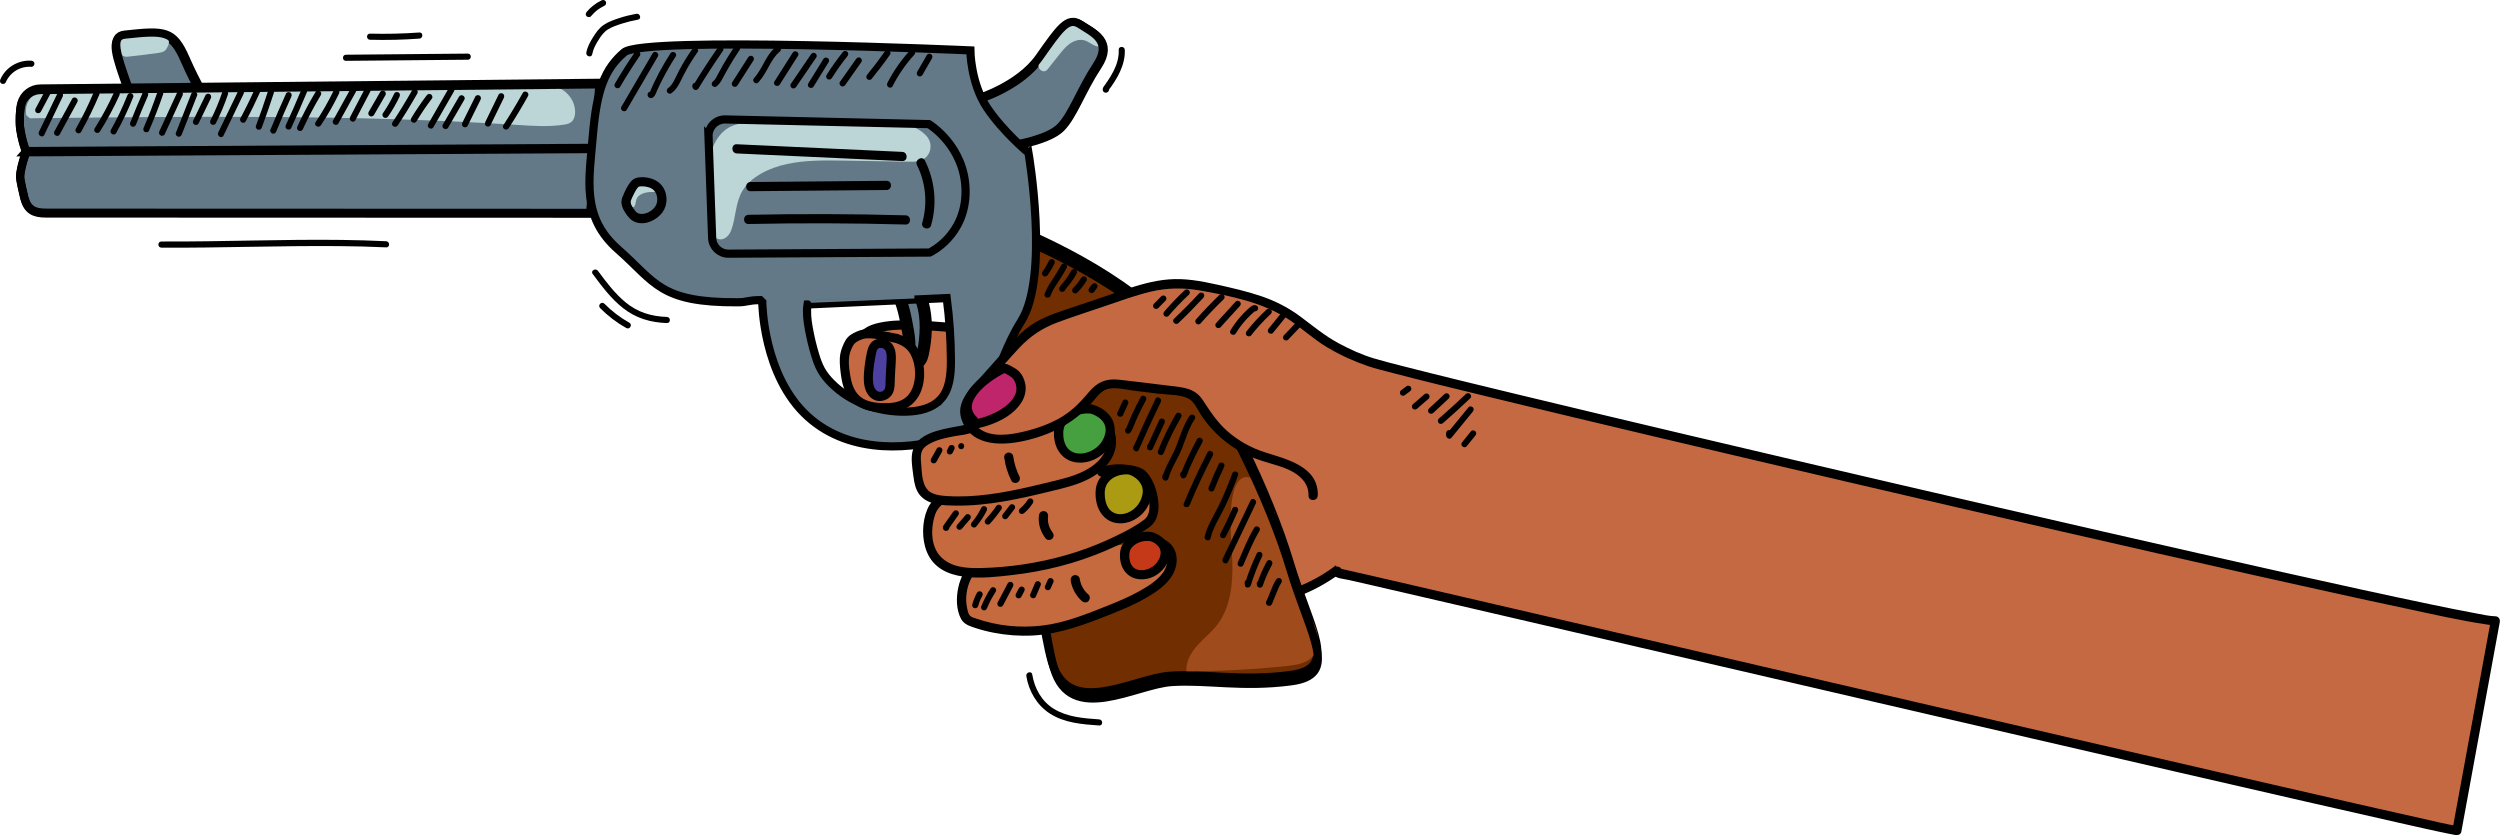 <?xml version="1.0" encoding="UTF-8"?> <svg xmlns="http://www.w3.org/2000/svg" id="Layer_2" data-name="Layer 2" viewBox="0 0 763.95 255.2"><defs><style> .cls-1 { fill: #47a040; } .cls-2 { fill: none; } .cls-2, .cls-3, .cls-4 { stroke: #000; stroke-miterlimit: 10; stroke-width: 2.5px; } .cls-5 { fill: #c5693f; } .cls-6 { fill: #aa9b13; } .cls-7 { fill: #bcd6d8; } .cls-8 { fill: #c63918; } .cls-9 { fill: #4c40a0; } .cls-10 { fill: #a04b1c; } .cls-11 { fill: #bf256b; } .cls-12, .cls-4 { fill: #637987; } .cls-3 { fill: #712e00; } .cls-13 { fill: #c56943; } </style></defs><g id="Layer_2-2" data-name="Layer 2"><g><g><path class="cls-13" d="m302.56,100.17c-10.9,1.01-21.96-2.11-32.76-.31-1.67.28-3.37.69-4.78,1.63-1.41.94-2.46,2.34-3.27,3.83-1.46,2.71-2.21,5.89-1.57,8.9.75,3.5,3.32,6.41,6.37,8.28,3.05,1.87,6.56,2.84,10.06,3.62,3.35.75,6.75,1.35,10.18,1.41,2.02.04,4.05-.12,6-.63,2.18-.57,4.22-1.58,6.2-2.65,3.5-1.89,6.89-3.98,10.15-6.27"></path><path d="m302.56,98.77c-7.91.69-15.78-.69-23.68-.87-3.75-.08-7.68.03-11.32,1s-5.88,3.27-7.4,6.46-2.12,6.64-1.14,9.97c.92,3.14,3.1,5.72,5.71,7.63,2.93,2.14,6.49,3.31,9.98,4.16,3.8.93,7.7,1.68,11.62,1.81,4.36.14,8.3-.84,12.18-2.82s7.72-4.36,11.35-6.9c1.47-1.03.07-3.46-1.42-2.42-2.88,2.02-5.86,3.9-8.94,5.61-2.97,1.65-6.01,3.23-9.44,3.61s-7.25-.06-10.77-.75c-3.25-.64-6.61-1.35-9.65-2.72-2.81-1.26-5.42-3.14-6.99-5.85s-1.58-5.79-.56-8.68c1.11-3.15,3.11-5.62,6.42-6.45s6.77-.91,10.14-.85c7.98.15,15.92,1.57,23.92.87,1.79-.16,1.8-2.97,0-2.81h0Z"></path></g><path class="cls-13" d="m417.46,149.5c-2.96-7.07-8.12-13.7-15.38-16.16-2.82-.96-5.82-1.24-8.78-1.52-6.45-.61-13.13-1.19-19.28.85-1.54.51-3.1,1.23-4.09,2.51-.98,1.27-1.3,2.93-1.39,4.54-.2,3.52.54,7.02,1.37,10.44,2.02,8.39,4.64,16.76,9.2,24.09,1.08,1.74,2.34,3.48,4.19,4.36,1.02.49,2.16.68,3.29.73,2.78.13,5.53-.55,8.2-1.31,5.29-1.49,10.51-3.3,15.35-5.91,2.05-1.11,4.04-2.38,5.63-4.08,3.36-3.62,4.47-8.74,5.24-13.62"></path><g><path class="cls-13" d="m333.22,186.7c4.7-1.45,51.77-2.14,56.47-3.59,2.58-.79,5.16-1.59,7.67-2.59,9.02-3.59,16.94-9.87,22.51-17.82"></path><path d="m333.59,188.05c.4-.12,1.16-.24,1.31-.26-.01,0,.62-.07.88-.1.47-.05.95-.1,1.42-.14,2.33-.2,4.66-.34,6.99-.47,6.34-.35,12.69-.59,19.04-.86,6.05-.25,12.11-.49,18.15-.86,2.04-.13,4.09-.26,6.12-.49,2.55-.29,4.89-1.11,7.32-1.94,10.61-3.63,19.77-10.36,26.25-19.53,1.04-1.48-1.39-2.88-2.42-1.42-5.57,7.89-13.52,14.1-22.56,17.52-2.27.86-4.62,1.72-6.98,2.3-.21.05-.42.09-.63.13-.12.02-.25.04-.37.06-.36.06.14-.01-.32.04-1.9.23-3.81.36-5.72.48-12.2.79-24.43,1.06-36.64,1.7-2.65.14-5.29.28-7.94.51-1.53.13-3.18.18-4.67.62-1.73.51-.99,3.23.75,2.71h0Z"></path></g><path class="cls-3" d="m311.91,70.54s33.97,13.62,47.88,32.37c13.91,18.75,27.89,47.54,34.28,68.84,6.4,21.3,15.25,32.55.2,34.52-15.05,1.97-25.58-.48-36.64.21-11.06.69-31.07,13.36-36.19-4.19s-5.37-61.48-28.06-78.92"></path><path class="cls-10" d="m389.5,156.66l-4.32-7.37c-.98-1.68-2.33-3.57-4.27-3.53-2.21.04-3.47,2.51-3.98,4.66-1.6,6.79-.61,13.87-.37,20.84.24,6.97-.46,14.44-4.79,19.91-1.79,2.26-4.1,4.04-6.01,6.2s-3.46,4.89-3.2,7.76c10.25,0,20.49-.55,30.68-1.61,2.85-.3,5.95-.77,7.87-2.89,2.83-3.15,1.59-8.19-.56-11.83s-5.12-7.11-5.42-11.33"></path><path class="cls-2" d="m312.61,73.26s33.77,13.54,47.6,32.18,27.72,47.26,34.08,68.44c6.36,21.18,15.16,32.36.19,34.32s-25.43-.48-36.42.21c-10.99.69-30.89,13.28-35.98-4.16-5.09-17.44-5.34-61.12-27.9-78.46"></path><g><path class="cls-5" d="m347.67,165.84c3.13-.54,6.84-.92,9.04,1.38,1.7,1.77,1.81,4.64.81,6.88-1,2.24-2.9,3.95-4.9,5.37-4.75,3.39-10.25,5.56-15.69,7.7-4.45,1.75-8.91,3.5-13.58,4.55-8.65,1.95-17.86,1.38-26.21-1.61-.59-.21-1.19-.44-1.64-.87-.54-.5-.82-1.21-1.04-1.92-1.62-5.29,0-11.44,4.03-15.24"></path><path d="m348.04,167.2c2.38-.41,5.82-.99,7.67,1.02s.94,5.24-.62,7.17c-1.91,2.37-4.73,4.04-7.36,5.49-2.99,1.64-6.13,2.95-9.29,4.21-6.46,2.56-13.01,5.26-19.97,6.07s-13.65.08-20.09-2.1c-.73-.25-1.63-.44-2.12-1.08-.42-.55-.57-1.44-.72-2.09-.33-1.49-.38-3.05-.18-4.56.4-3.14,1.86-6.04,4.13-8.24,1.3-1.26-.69-3.24-1.99-1.99-2.34,2.27-3.98,5.21-4.66,8.39s-.66,6.76.81,9.58c.87,1.65,2.52,2.21,4.19,2.76,1.93.64,3.89,1.15,5.89,1.53,3.89.75,7.86,1.04,11.82.84,8.32-.44,15.98-3.37,23.64-6.41,3.73-1.48,7.46-3.03,10.94-5.04,3.02-1.75,6.22-3.86,8.07-6.91s2-7.17-.62-9.73-6.85-2.2-10.28-1.62c-1.78.3-1.02,3.01.75,2.71h0Z"></path></g><g><path class="cls-5" d="m336.59,144.17c3.83-1.33,8.15-1.19,11.89.39,2.32.98,7.02,12.07,1.77,15.51-14.66,9.6-32.3,14.32-49.82,14.9-2.79.09-5.62.07-8.31-.66-2.69-.73-5.26-2.24-6.78-4.58-1.52-2.35-1.84-5.28-1.76-8.08.1-3.28.94-6.91,3.67-8.74,2.09-1.4,5.01-1.52,6.65-3.43"></path><path d="m336.97,145.52c2.1-.7,4.26-.99,6.48-.8,1.1.1,2.19.33,3.24.66.39.12.82.23,1.19.43.26.14.07.02.28.22,1.56,1.5,2.35,4.09,2.8,6.14.48,2.23.64,5.18-1.4,6.69-3.44,2.53-7.53,4.49-11.41,6.25-8.01,3.63-16.6,6.01-25.29,7.33-4.34.66-8.73,1.04-13.11,1.14s-9.05-.19-12.22-3.39-3.13-8.67-1.9-12.59c.62-1.99,1.84-3.44,3.78-4.23s4-1.29,5.5-2.9c1.23-1.32-.75-3.31-1.99-1.99-1.45,1.56-3.75,1.83-5.59,2.76s-3.18,2.55-3.98,4.45c-1.63,3.84-1.71,9.07-.13,12.93,4,9.82,17.5,8.07,25.9,7.12,9.93-1.12,19.66-3.56,28.85-7.51,4.53-1.95,9.19-4.2,13.2-7.1,2.59-1.87,3.14-5.12,2.76-8.11s-1.52-6.68-3.74-8.92c-1.36-1.37-3.68-1.77-5.51-2.03-2.85-.41-5.73-.16-8.46.75-1.71.57-.98,3.28.75,2.71h0Z"></path></g><path class="cls-4" d="m298.89,30.4s12.75-3.8,18.97-12.62c6.23-8.82,8.72-12.6,12.5-10.11s10.07,4.96,5.09,12.52c-4.98,7.56-7.45,15.11-11.19,18.89s-13.78,5.35-13.78,5.35"></path><path class="cls-7" d="m322.04,12.63c2.14-2.56,1.29-1.72,3.2-3.82.49-.54,1.02-1.09,1.7-1.34.54-.2,1.13-.18,1.68-.06,1.39.29,2.56,1.16,3.64,2.07,1.21,1.02,2.36,2.1,3.45,3.25.29.31.6.75.39,1.14-.23.42-.85.37-1.28.2-1.26-.51-2.31-1.48-3.64-1.79-1.48-.34-3.08.21-4.35,1.13s-2.26,2.17-3.24,3.4c-1.1,1.38-2.19,2.77-3.29,4.15-.19.24-.39.49-.65.65-.8.49-1.87-.08-2.19-.93s-.08-1.83.28-2.69c.53-1.26.77-1.32,1.74-2.29"></path><path class="cls-2" d="m298.59,30.17s12.75-3.8,18.97-12.62c6.23-8.82,8.72-12.6,12.5-10.11,3.78,2.49,10.07,4.96,5.09,12.52-4.98,7.56-7.45,15.11-11.19,18.89s-13.78,5.35-13.78,5.35"></path><path class="cls-4" d="m38.3,49.76s4.25-12.52.67-22.64c-3.58-10.12-5.49-15.47-1.02-15.95,12.24-1.32,14.74-1.33,18.53,7.38,3.59,8.25,5.4,9.72,6.32,14.94s-6.46,14.94-6.46,14.94"></path><path class="cls-7" d="m46.06,10.81c-1.77-.16-3.55-.19-5.33-.1-1.13.06-2.32.19-3.25.85-.82.57-1.35,1.54-1.4,2.53s.37,2.01,1.12,2.67c.29.26.64.46,1.02.54.33.07.67.03,1.01,0,3.06-.32,6.11-.7,9.16-1.13.68-.1,1.4-.21,1.94-.64.4-.31.65-.77.88-1.22.32-.64.6-1.4.29-2.04-.3-.64-1.03-.92-1.7-1.14-.74-.25-1.48-.49-2.22-.74"></path><path class="cls-2" d="m38.49,49.4s4.27-12.6.68-22.78c-3.6-10.18-5.53-15.56-1.03-16.04,12.31-1.32,14.82-1.34,18.64,7.43,3.61,8.3,5.44,9.78,6.36,15.03.92,5.24-6.5,15.03-6.5,15.03"></path><path class="cls-4" d="m7.78,46.16l175-.99,1.41-19.88-171.85,1.75c-2.71.03-5.08,1.84-5.81,4.46-.58,2.1-.5,5.04-.48,6.27.03,1.75.81,5.29,1.53,7.29.26.72.27,1.51.03,2.24-.69,2.15-1.49,4.88-1.46,6.78.01.7.97,5.09,1.29,6.27.97,3.57,2.88,4.64,6.59,4.64l167.34.06,1.41-19.88-175,.99Z"></path><path class="cls-7" d="m9.1,36.14c49.65-.57,99.34-1.15,148.95,2.03,4.78.31,9.58.65,14.33-.08.87-.13,1.79-.33,2.47-1.07,1.3-1.44,1.05-4.27.11-6.14-2.37-4.7-7.36-5.29-11.65-5.34-29.18-.3-58.34,2.67-87.52,2.18-20.08-.34-40.19-2.31-60.21-.32-1.85.18-3.77.43-5.36,1.68s-2.74,3.81-2.18,6.14"></path><path class="cls-2" d="m7.77,46.54l173.97-.99,1.41-19.77-170.84,1.74c-2.7.03-5.05,1.83-5.78,4.43-.58,2.09-.5,5.01-.47,6.23.03,1.74.81,5.26,1.52,7.25.26.72.26,1.5.03,2.23-.69,2.13-1.48,4.85-1.45,6.74.01.7.96,5.06,1.28,6.23.97,3.55,2.87,4.61,6.55,4.61l166.36.06,1.41-19.77-173.97.99Z"></path><g><path class="cls-12" d="m272.3,86.31c3.39,4.43,4.38,10.19,5.27,15.7.22,1.38.44,2.79.25,4.17-.17,1.2-.65,2.49-.1,3.58.61,1.21,2.51,1.47,3.42.46.47-.52.65-1.23.8-1.92.93-4.26,1.33-8.68.61-12.98s-2.61-8.48-5.77-11.47"></path><path d="m270.68,87.25c2.47,3.3,3.6,7.2,4.38,11.2.4,2.06.91,4.23.95,6.34s-.99,4.09.16,6.04c.91,1.54,2.93,2.23,4.63,1.72,2.03-.61,2.7-2.54,3.08-4.42.92-4.51,1.23-9.13.4-13.68s-2.91-8.73-6.19-11.91c-1.73-1.68-4.38.97-2.65,2.65,3.04,2.95,4.78,6.94,5.36,11.11.34,2.44.29,4.96.01,7.41-.08.72-.54,5.3-1.19,5.28-.52-.02-.29-.73-.24-1.07.17-1.21.42-2.34.34-3.57-.14-2.29-.63-4.62-1.07-6.87-.83-4.28-2.12-8.56-4.76-12.09-.61-.82-1.61-1.21-2.56-.67-.8.46-1.28,1.75-.67,2.56h0Z"></path></g><path class="cls-4" d="m314.27,46.68s-7.57-6.23-12.63-13.74-5.12-17.54-5.12-17.54c0,0-99.9-4.45-105.79.6-5.89,5.05-8.37,11.34-9.54,25.16s-3.62,25.13,7.73,35.1c11.35,9.98,12.64,16.25,36.49,16.11,3.18-.02,2.77-.6,6.9-.67l.63.62s.13,22.59,14.01,35.07c13.27,11.93,32.69,9.86,43.97,6.03,11.28-3.83,12.43-21.41,21.14-35.27,8.71-13.86,2.22-51.48,2.22-51.48Zm-26.94,75.44c-2.58,2.74-6.6,3.57-10.36,3.67-8.41.21-17.02-2.76-22.94-8.73-1.19-1.2-2.28-2.52-3.1-3.99-.83-1.49-1.39-3.12-1.88-4.75-.8-2.66-1.45-5.38-1.93-8.12-.42-2.36-.71-4.79-.35-7.16,0,0,32.68-1.53,32.69-1.5l9.84-.45c.83,6.29,1.25,12.63,1.28,18.97.02,4.27-.31,8.96-3.24,12.07Z"></path><path class="cls-7" d="m249.61,37.19c-12.4.07-7.98-.3-18.54.12-2.71.11-5.54.28-7.85,1.41-1.85.9-3.19,2.34-4.16,3.88-2.46,3.89-2.74,8.39-2.71,12.73.03,4.88.4,9.77,1.1,14.62.19,1.31.73,2.91,2.35,3.17,1.76.28,3.07-1.29,3.6-2.66,1.54-4,1.23-8.41,3.5-12.19,2.52-4.2,7.93-6.93,13.57-8.15,5.64-1.22,11.58-1.13,17.42-1.04,6.57.11,13.13.22,19.7.33,1.15.02,2.33.03,3.41-.27,3.29-.93,4.21-4.6,2.54-7.03s-5.05-3.78-8.37-4.62c-4.86-1.23-5.61-.75-10.7-.37"></path><path class="cls-7" d="m200.54,56.36h-1.44c-2.4.02-1.54-.05-3.59.03-.52.02-1.07.05-1.52.27-.36.17-.62.45-.81.75-.48.75-.53,1.62-.52,2.46,0,.95.08,1.89.21,2.83.04.25.14.56.46.61.34.05.59-.25.7-.51.3-.77.24-1.63.68-2.36.49-.81,1.53-1.34,2.63-1.58,1.09-.24,2.24-.22,3.37-.2h.69c-.22-.8-.49-1.59-.85-2.31Z"></path><path class="cls-2" d="m216.5,41.7l1.12,31.05c.1,2.67,2.3,4.78,4.97,4.77l61.49-.35s11.05-5.05,10.98-18.78c-.08-13.73-11.2-20.46-11.2-20.46l-62.21-1.43c-2.89-.07-5.24,2.32-5.14,5.21Z"></path><g><path class="cls-13" d="m274.06,103.43c2.84.98,4.84,2.2,6.14,5.86s1.06,8.42-.9,11.43c-2.3,3.54-6.14,3.96-9.58,3.86-3.62-.1-7.7-.85-9.86-4.91-1.22-2.29-1.57-5.23-1.76-8.06-.11-1.66-.16-3.46.5-4.86.55-1.18,1.06-2.71,2-3.24,3.1-1.76,3.83-1.7,7.17-1.29l6.29,1.21Z"></path><path d="m273.69,104.78c1.9.67,3.49,1.6,4.5,3.4,1.26,2.26,1.64,5.03,1.34,7.58-.28,2.4-1.28,4.88-3.42,6.19-1.9,1.17-4.21,1.29-6.39,1.23s-4.35-.35-6.19-1.5c-2.3-1.44-3.2-4.03-3.65-6.58s-.91-5.74.18-8.2c.49-1.11.82-1.96,1.92-2.55.88-.47,1.79-.91,2.81-.96,2.93-.14,6.04.85,8.89,1.4,1.77.34,2.52-2.37.75-2.71l-4.43-.85c-1.78-.34-3.63-.77-5.45-.63-1.32.1-2.51.56-3.68,1.16-1.46.75-2.3,1.64-2.98,3.14s-1.19,2.9-1.26,4.57c-.07,1.8.14,3.64.39,5.42.44,3.17,1.49,6.4,4.07,8.48,2.18,1.75,4.9,2.39,7.64,2.57s5.52.03,8-1.14c2.74-1.29,4.5-3.93,5.22-6.81.86-3.48.5-7.27-1-10.52-1.31-2.83-3.67-4.38-6.53-5.39-1.71-.6-2.44,2.11-.75,2.71Z"></path></g><g><path class="cls-5" d="m335.03,126.3c3.2,2.26,5.22,6.33,4.51,10.18-.88,4.78-5.43,8.01-9.97,9.74-2.68,1.02-5.47,1.71-8.25,2.38-10.6,2.58-21.42,5.11-32.3,4.36-2.54-.18-5.33-.68-6.91-2.67-1.13-1.43-1.39-3.33-1.61-5.13-.27-2.18-.94-6.11.03-8.08,2.47-5.01,14.27-5.26,16.19-6.33"></path><path d="m334.32,127.51c2.61,1.91,4.43,5.31,3.86,8.6s-3.1,5.63-5.81,7.22c-3.42,2.01-7.37,2.93-11.19,3.86-4.14,1.01-8.29,2.01-12.48,2.82s-8.61,1.44-12.97,1.63c-2.16.09-4.32.08-6.47-.06-1.62-.11-3.39-.29-4.83-1.12-2.74-1.6-2.71-5.87-2.94-8.69-.11-1.32-.28-2.94.34-4.16.43-.85,1.27-1.46,2.08-1.92,2.32-1.34,5.08-1.89,7.69-2.39,1.87-.36,4.09-.43,5.81-1.33,1.61-.83.19-3.25-1.42-2.42-.12.06.21-.05-.16.06-.16.05-.32.09-.48.13-.47.12-.95.21-1.43.3-1.24.23-2.49.43-3.73.68-2.71.54-5.54,1.22-7.92,2.67-2.68,1.64-3.74,4.01-3.67,7.12.04,1.75.32,3.5.55,5.24.26,1.97.65,3.96,1.95,5.54,2.59,3.13,7.32,3.16,11.02,3.21,4.93.07,9.85-.47,14.7-1.3s9.62-1.96,14.39-3.12c4.34-1.06,8.85-2.08,12.72-4.41,3.5-2.1,6.53-5.34,7.05-9.54s-1.81-8.5-5.26-11.03c-1.46-1.07-2.86,1.37-1.42,2.42h0Z"></path></g><g><path class="cls-1" d="m338.74,129.03c-.62-1.34-1.77-2.46-3.28-3.23-.87-.44-1.72-.87-2.8-.87-1.93,0-3.92.42-5.53,1.34-2.11,1.21-3.5,3.22-3.61,5.22-.71,12.25,13.82,10.03,15.63,1.06.24-1.2.11-2.42-.4-3.53h0Z"></path><path d="m339.95,128.32c-1.08-2.21-3.26-3.75-5.56-4.51-1.32-.43-2.75-.29-4.09-.08-1.27.2-2.53.6-3.67,1.21-2.12,1.14-3.99,3.22-4.42,5.65-.31,1.78-.17,3.81.43,5.51.94,2.69,3.11,4.72,5.96,5.16s5.7-.43,7.95-2.16c3.19-2.46,5.21-6.91,3.4-10.78-.32-.69-1.31-.86-1.92-.5-.7.41-.83,1.23-.5,1.92.37.79.42,1.76.23,2.6-.13.59-.34,1.23-.51,1.58-.55,1.13-1.01,1.76-1.91,2.58-1.41,1.28-3.41,2.1-5.26,2.1-.24,0-.49-.02-.73-.03-.4-.03.29.06-.11-.01-.12-.02-.24-.04-.35-.07-.23-.05-.46-.11-.69-.19-.11-.04-.22-.08-.33-.12.31.13-.15-.08-.2-.11-.85-.44-1.35-.93-1.8-1.66-.57-.93-.87-2.06-.94-3.2-.12-1.74.15-3.25,1.41-4.55,1.61-1.66,4.05-2.37,6.33-2.32,1.05.02,2.1.61,2.96,1.18s1.48,1.32,1.92,2.22c.79,1.62,3.22.2,2.42-1.42Z"></path></g><g><path class="cls-6" d="m350.1,147.68c-.59-1.34-1.65-2.48-3.04-3.26-.8-.45-1.58-.89-2.57-.9-1.76-.01-3.58.37-5.04,1.28-1.91,1.19-3.16,3.18-3.25,5.18-.52,12.23,12.74,10.16,14.3,1.23.21-1.2.08-2.42-.41-3.53h0Z"></path><path d="m351.31,146.97c-.99-2.17-2.99-3.74-5.2-4.55-1.24-.46-2.65-.31-3.92-.1-1.2.2-2.41.62-3.45,1.27-2.05,1.27-3.57,3.38-3.88,5.79-.22,1.74-.04,3.68.53,5.34.89,2.55,2.88,4.65,5.63,5.09s5.31-.48,7.37-2.2c3.02-2.51,4.52-6.97,2.92-10.65-.3-.7-1.32-.85-1.92-.5-.72.42-.81,1.22-.5,1.92-.1-.24.1.31.12.39.07.24.14.5.17.75.06.47.03.98-.05,1.44-.1.59-.28,1.17-.5,1.72.08-.21-.04.09-.07.15-.06.12-.11.24-.17.35-.14.27-.29.53-.46.78-.07.11-.14.21-.22.31-.15.21.08-.08-.09.12s-.35.41-.54.6-.38.37-.58.54c-.09.08-.19.16-.28.23.21-.16-.08.05-.15.1-.42.29-.87.53-1.33.75-.07.03.16-.05-.09.04-.11.04-.21.08-.32.12-.25.08-.5.16-.76.21-.11.02-.22.04-.33.07-.28.06.01,0-.06.02-.25.03-.51.05-.76.05-.22,0-.43-.02-.65-.03-.29-.02.03.01-.05,0-.12-.02-.24-.04-.37-.07-.23-.05-.44-.13-.66-.19-.26-.08,0,.01-.06-.02-.11-.05-.23-.11-.34-.16-.21-.11-.4-.24-.6-.37-.06-.04.14.13-.06-.05-.1-.09-.2-.17-.29-.26-.08-.08-.16-.16-.24-.24-.04-.04-.28-.33-.19-.21s-.1-.15-.14-.19c-.08-.12-.16-.24-.23-.36-.51-.87-.83-2.09-.92-3.16-.13-1.63,0-3.16,1.06-4.48,1.36-1.7,3.56-2.39,5.68-2.38.98,0,1.97.61,2.74,1.19s1.37,1.37,1.78,2.27c.31.69,1.31.86,1.92.5.71-.41.82-1.23.5-1.92Z"></path></g><g><path class="cls-8" d="m355.66,167.07c-.49-1.04-1.39-1.92-2.58-2.51-.68-.34-1.35-.68-2.21-.68-1.52,0-3.09.33-4.35,1.05-1.66.95-2.76,2.52-2.85,4.08-.57,9.56,10.87,7.81,12.31.81.19-.94.09-1.89-.32-2.76h0Z"></path><path d="m356.87,166.36c-.89-1.8-2.68-3.05-4.55-3.66-1.06-.34-2.2-.23-3.28-.07s-2.11.48-3.06.99c-1.72.92-3.28,2.63-3.62,4.6-.25,1.45-.15,3.09.34,4.48.77,2.2,2.55,3.85,4.89,4.23s4.59-.29,6.4-1.65c2.69-2.02,4.41-5.65,2.88-8.91-.32-.69-1.31-.86-1.92-.5-.7.41-.83,1.23-.5,1.92.26.54.27,1.21.15,1.79-.05.23-.11.45-.18.67-.04.11-.08.21-.11.32-.06.15-.06.14.01-.02-.03.07-.06.14-.09.2-.2.39-.43.77-.68,1.13.2-.28-.19.22-.26.3-.17.18-.35.36-.53.53-.08.07-.16.14-.24.21-.26.24.24-.16-.05.04-.18.12-.35.24-.53.35s-.36.21-.55.31c-.09.05-.19.09-.28.14-.21.11.23-.07-.14.06s-.71.24-1.07.32c-.11.02-.74.1-.32.06-.23.02-.46.04-.69.04-.19,0-.39-.01-.58-.02-.09,0-.4-.07,0,0-.09-.02-.19-.03-.28-.05-.18-.04-.37-.09-.55-.14-.09-.03-.18-.07-.26-.09.38.13,0,0-.09-.05-.17-.09-.32-.19-.48-.28-.07-.04-.31-.25-.02,0-.07-.06-.15-.12-.22-.19-.14-.13-.27-.28-.4-.42-.23-.23.15.25-.03-.03-.07-.12-.15-.23-.22-.34-.11-.18-.21-.38-.29-.57.14.31-.1-.31-.13-.42-.07-.24-.12-.48-.17-.72-.02-.08-.03-.17-.04-.26.04.3-.02-.25-.02-.3-.09-1.32.05-2.34,1.03-3.34,1.2-1.23,3.08-1.8,4.77-1.73,1.47.06,2.95,1.22,3.58,2.49.34.68,1.3.87,1.92.5.69-.41.84-1.24.5-1.92Z"></path></g><g><path class="cls-13" d="m401.29,151.45c.3-3.62-2.45-6.89-5.65-8.62s-6.86-2.35-10.3-3.53c-7.45-2.54-13.93-7.81-17.94-14.58-.88-1.49-1.72-3.13-3.2-4.04-1.14-.7-2.51-.88-3.84-1.04-6.14-.74-12.27-1.48-18.41-2.21-1.24-.15-2.51-.3-3.72,0-2.72.67-4.38,3.31-6.19,5.46-4.87,5.79-12.27,8.87-19.66,10.53-4.01.9-8.34,1.42-12.1-.22s-6.57-6.09-5.08-9.91c.53-1.35,1.5-2.46,2.46-3.55,3.44-3.9,6.89-7.8,10.33-11.71,2.48-2.82,5.01-5.67,8.15-7.72,2.87-1.88,6.14-3.02,9.38-4.14,5.64-1.94,11.28-3.85,16.93-5.75,5.19-1.75,10.48-3.5,15.95-3.72,5.25-.21,10.44.99,15.55,2.18,6.74,1.57,13.61,3.2,19.5,6.83,3.54,2.18,6.61,5.03,10.02,7.41,4.55,3.17,9.65,5.47,14.85,7.38,12.58,4.63,330.83,79.02,344.23,79.23l-11.76,64.09c-12.35-1.97-329.55-76.14-341.79-78.73-.19-.04-.42-.11-.47-.3s.3-.34.33-.15"></path><path d="m402.69,151.45c.28-8.96-9.61-11.12-16.24-13.26-4.1-1.32-7.94-3.45-11.2-6.27s-5.35-6.07-7.65-9.6c-2.42-3.71-5.9-3.92-10-4.41-5.22-.63-10.43-1.3-15.65-1.88-4.01-.44-6.67.75-9.24,3.82-2.75,3.29-5.48,6.06-9.29,8.14s-7.99,3.39-12.21,4.26c-4.52.93-10.2,1.3-13.41-2.68-3.76-4.66.52-8.43,3.59-11.92,3.33-3.77,6.59-7.63,10.02-11.3s7.18-6.15,11.87-7.88,9.36-3.23,14.04-4.82,9.39-3.34,14.22-4.5c5.07-1.22,10.06-1.28,15.18-.38,9.25,1.63,19.55,3.7,27.41,9.06,3.9,2.66,7.36,5.88,11.42,8.3s8.11,4.25,12.4,5.72c2.01.69,4.08,1.2,6.13,1.74,10.38,2.73,20.81,5.25,31.24,7.78,16.65,4.04,33.31,8.02,49.98,11.97,20.27,4.8,40.55,9.56,60.83,14.29,21.25,4.96,42.52,9.88,63.79,14.76,19.67,4.51,39.35,8.99,59.05,13.41,15.3,3.43,30.61,6.83,45.95,10.09,8.35,1.78,16.74,3.73,25.19,4.97.8.12,1.62.26,2.43.27l-1.35-1.78c-3.44,18.74-6.87,37.47-10.31,56.21-.48,2.63-.96,5.25-1.45,7.88l1.73-.98c-3.94-.63-7.85-1.64-11.75-2.5-8.64-1.92-17.27-3.89-25.9-5.86-12.14-2.77-24.27-5.56-36.4-8.35-14.61-3.37-29.21-6.74-43.82-10.12-15.8-3.66-31.61-7.32-47.41-10.99-15.94-3.7-31.87-7.4-47.8-11.1-15-3.49-30.01-6.97-45.01-10.46-12.79-2.97-25.59-5.94-38.38-8.91-9.56-2.22-19.13-4.44-28.69-6.65-5.1-1.18-10.2-2.37-15.32-3.51-.24-.05-.53-.17-.78-.17s-.56-.25-.39-.06l.22,1.7.13-.22-1.59.65.19.07c1.7.62,2.43-2.1.75-2.71l-.19-.07c-.59-.21-1.28.14-1.59.65l-.13.22c-.34.56-.19,1.24.22,1.7.91,1.02,3.31,1.15,4.59,1.45,2.52.57,5.04,1.15,7.56,1.73,8.49,1.95,16.97,3.92,25.45,5.89,12.09,2.8,24.18,5.61,36.27,8.42,14.55,3.38,29.1,6.76,43.64,10.14,15.86,3.68,31.72,7.37,47.58,11.05,16.02,3.72,32.04,7.43,48.07,11.15,15.04,3.48,30.08,6.96,45.12,10.43,12.9,2.98,25.81,5.95,38.72,8.9,9.62,2.2,19.25,4.4,28.88,6.57,5.19,1.17,10.38,2.37,15.6,3.41.47.09.93.19,1.4.26.7.11,1.58-.17,1.73-.98,3.44-18.74,6.87-37.47,10.31-56.21.48-2.63.96-5.25,1.45-7.88.17-.9-.38-1.76-1.35-1.78-1.86-.04-3.81-.5-6.13-.93-4.42-.81-8.82-1.72-13.23-2.63-14.25-2.96-28.46-6.1-42.67-9.26-19.1-4.25-38.18-8.58-57.26-12.94-21.31-4.87-42.61-9.79-63.9-14.74-20.9-4.86-41.8-9.75-62.68-14.68-17.7-4.18-35.4-8.39-53.08-12.66-11.76-2.84-23.52-5.68-35.23-8.68-2.84-.73-5.69-1.44-8.5-2.28-3.72-1.12-7.33-2.76-10.75-4.6-4.19-2.25-7.78-5.23-11.57-8.07-3.67-2.76-7.66-4.81-11.99-6.3s-9.17-2.59-13.81-3.62c-4.8-1.07-9.72-1.96-14.65-1.55s-9.3,1.78-13.8,3.28c-4.79,1.6-9.58,3.23-14.36,4.86-4.22,1.44-8.64,2.71-12.51,4.97s-7.03,5.83-10.05,9.25c-3.4,3.85-6.88,7.64-10.2,11.56-2.31,2.73-3.55,5.77-2.19,9.28,3.19,8.26,13.14,7.63,20.19,5.86,7.97-2,14.86-5.68,20.09-12.09,1.32-1.62,2.68-3.33,4.88-3.62,2.52-.34,5.36.42,7.86.72s4.91.59,7.36.89c2.67.32,6.09.19,8.55,1.32,2.02.93,2.85,3.22,4.01,4.99,1.04,1.59,2.22,3.11,3.51,4.51,2.73,2.98,6,5.51,9.58,7.38s7.2,2.72,10.92,3.9c4.19,1.33,9.09,3.95,8.93,9.01-.06,1.81,2.75,1.81,2.81,0h0Z"></path></g><g><path class="cls-11" d="m298.92,129.4c8.66-1.98,16.41-8.26,11.68-14.71-.4-.55-2.74-1.94-3.46-2.15-.94-.27-17.01,8.81-9.64,15.89"></path><path d="m299.3,130.75c4.77-1.12,10.07-3.47,12.81-7.75,1.16-1.81,1.63-4.01,1.1-6.11-.28-1.13-.85-2.32-1.62-3.19-.57-.66-1.41-1.14-2.16-1.58-1.08-.64-2.1-1.24-3.34-.76-1.04.41-2.03.97-2.98,1.57-2.74,1.72-5.36,3.84-7.22,6.51-.99,1.42-1.72,3.11-1.74,4.87-.02,1.98.95,3.76,2.34,5.12,1.29,1.27,3.28-.72,1.99-1.99-.51-.5-.85-.91-1.17-1.55-.06-.12-.16-.36-.24-.67-.03-.13-.06-.27-.09-.4-.03-.17,0,0,0,.04,0-.09-.02-.18-.02-.27,0-.7,0-.82.2-1.51.17-.55.33-.9.69-1.51,1.29-2.18,3.47-4.03,5.54-5.46.91-.63,1.85-1.22,2.84-1.73.18-.09.36-.18.54-.27.07-.03.15-.07.22-.1.05-.02-.31.1-.04.02.08-.02.26-.05.32-.11.13-.1-.23.03-.23.03.01,0,.03,0,.04,0l-.33-.04.09.03s.19.1.07.03c-.14-.08.15.08.18.09.16.08.32.17.48.26.38.21.76.43,1.12.67.67.44.91.67,1.31,1.43.73,1.36.8,2.91.16,4.31-.89,1.93-2.65,3.38-4.43,4.47-2.22,1.37-4.67,2.28-7.2,2.87-1.76.41-1.01,3.12.75,2.71h0Z"></path></g><g><path class="cls-9" d="m271.18,105.65c.55.45.89,1.04.98,1.68.34,2.53.17,2.46-.11,7.98-.11,2.25.27,4.71-2.02,5.57-.54.2-1.14.33-1.73.22-1.08-.19-1.88-1.09-2.31-2-.86-1.83-.68-3.86-.53-5.73.16-2.01.49-3.98.94-5.93.13-.56.27-1.12.62-1.58,0,0,0-.01.01-.02.9-1.17,2.87-1.23,4.14-.19h.01Z"></path><path d="m270.19,106.65c.9.8.78,2.33.75,3.5-.07,2.07-.28,4.13-.32,6.2-.02.85.08,2.02-.41,2.73s-1.61.88-2.28.33c-.96-.79-1.16-2.27-1.19-3.42-.04-1.46.11-2.97.31-4.41.12-.87.27-1.73.45-2.59.15-.73.24-1.56.6-2.22.24-.45.14-.16.06-.09.18-.16.1-.13.31-.24.15-.08.33-.11.5-.12.25-.02.49,0,.73.09.08.03.16.06.24.1.07.03.54.37.26.14.59.48,1.41.57,1.99,0,.5-.5.59-1.5,0-1.99-1.23-1.01-2.9-1.46-4.45-.94-1.82.61-2.44,2.2-2.82,3.93-.44,2.06-.74,4.14-.9,6.24-.14,1.93-.14,3.87.65,5.67.73,1.66,2.25,3,4.14,2.99,1.64-.01,3.32-.93,4.02-2.44.63-1.37.56-2.9.61-4.38s.16-3.02.25-4.52c.13-2.2.27-4.96-1.52-6.54-1.35-1.19-3.34.79-1.99,1.99Z"></path></g><path d="m225.15,46.89c16.85.78,33.7,1.55,50.55,2.33,1.81.08,1.8-2.72,0-2.81-16.85-.78-33.7-1.55-50.55-2.33-1.81-.08-1.8,2.72,0,2.81h0Z"></path><path d="m229.36,58.43c13.85-.12,27.7-.25,41.55-.37,1.81-.02,1.81-2.82,0-2.81-13.85.12-27.7.25-41.55.37-1.81.02-1.81,2.82,0,2.81h0Z"></path><path d="m228.72,68.45c16-.33,32.01-.28,48.01.16,1.81.05,1.81-2.76,0-2.81-16-.44-32.01-.49-48.01-.16-1.8.04-1.81,2.85,0,2.81h0Z"></path><path d="m280.21,50.46c2.72,5.44,3.27,11.78,1.61,17.63-.5,1.74,2.21,2.48,2.71.75,1.88-6.59,1.17-13.68-1.89-19.79-.81-1.62-3.23-.2-2.42,1.42h0Z"></path><path d="m190.09,60.57c-.54,1.52.14,3.17.98,4.44s1.8,2.46,3.32,2.94c2.92.94,6.29-.71,8.03-3.05,1.62-2.17,1.68-5.47.18-7.72-.81-1.22-1.99-2.09-3.39-2.55-1.16-.38-2.49-.58-3.71-.46-.81.08-1.55.27-2.19.79-.53.44-.95,1.03-1.31,1.6-.79,1.24-1.38,2.62-1.92,3.98-.28.71.3,1.54.98,1.73.8.22,1.45-.27,1.73-.98.08-.2.16-.4.24-.59-.13.3.04-.08.05-.12.05-.12.11-.24.16-.36.23-.51.48-1.02.76-1.52.24-.43.5-.86.79-1.26-.18.25.05-.05.07-.08.07-.08.14-.16.22-.23.08-.09.32-.2,0-.01.09-.06.33-.12,0-.02.1-.03.19-.06.29-.09.06-.02.42-.07.06-.03.24-.03.48-.04.72-.04.21,0,.42.01.64.03.04,0,.46.05.14,0,.17.02.34.05.5.08.41.08.82.19,1.22.33.09.03.36.18,0,0,.14.07.29.14.43.22.09.05.18.11.27.17.15.11.18.12.08.05.07.05.13.11.2.17.09.09.19.18.27.27.02.02.29.34.11.11.13.17.24.35.35.54.06.11.12.23.17.34-.13-.27.04.11.05.14.1.29.16.58.23.87.09.4-.01-.17.01.08,0,.11.02.21.02.32.01.26,0,.52-.02.78-.02.41.07-.26-.02.14-.03.13-.05.25-.08.38-.02.08-.04.17-.07.25-.02.05-.2.53-.08.27-.44,1.01-1.14,1.66-2.12,2.23-.19.11-.39.21-.6.3.26-.11-.15.05-.17.06-.13.05-.26.09-.39.12-.22.06-.44.11-.66.15-.41.08.26,0-.16.02-.18,0-.35.02-.53.01-.13,0-.26-.01-.39-.03.31.03-.2-.05-.26-.07-.08-.02-.16-.05-.24-.07-.15-.06-.16-.06-.01,0-.08-.04-.15-.07-.22-.11-.11-.06-.22-.13-.32-.2.23.17-.15-.17-.19-.21-.08-.08-.15-.17-.22-.26-.03-.04-.29-.37-.18-.23-.4-.53-.78-1.09-1.05-1.69.09.21-.08-.23-.07-.22-.02-.05-.13-.58-.1-.31-.02-.13-.02-.27-.01-.4-.01.27.06-.2.09-.28.25-.72-.29-1.54-.98-1.73-.78-.21-1.47.26-1.73.98Z"></path><path d="m13.65,27.96l-2.79,5.24c-.23.43-.12,1.04.34,1.28.43.23,1.03.13,1.28-.34l2.79-5.24c.23-.43.12-1.04-.34-1.28-.43-.23-1.03-.13-1.28.34h0Z"></path><path d="m17.54,28.57c-1.88,3.9-3.75,7.8-5.63,11.7-.52,1.08,1.09,2.03,1.62.94,1.88-3.9,3.75-7.8,5.63-11.7.52-1.08-1.09-2.03-1.62-.94h0Z"></path><path d="m22.02,30.24l-5.39,9.89c-.58,1.06,1.04,2,1.62.94l5.39-9.89c.58-1.06-1.04-2-1.62-.94h0Z"></path><path d="m28.55,28.41c-1.58,3.75-3.39,7.4-5.38,10.94-.59,1.05,1.02,2,1.62.94,2.07-3.69,3.92-7.49,5.57-11.39.2-.47-.21-1.03-.65-1.15-.54-.15-.95.19-1.15.65h0Z"></path><path d="m34.87,28.18c-1.73,3.82-3.72,7.52-5.95,11.07-.64,1.02.97,1.96,1.62.94,2.24-3.55,4.23-7.25,5.95-11.07.21-.46.13-1.01-.34-1.28-.4-.23-1.07-.13-1.28.34h0Z"></path><path d="m38.91,29.13c-1.43,3.64-3.12,7.16-5.03,10.57-.59,1.05,1.02,2,1.62.94,2-3.55,3.73-7.23,5.22-11.02.18-.47-.2-1.03-.65-1.15-.53-.15-.97.18-1.15.65h0Z"></path><path d="m43.58,28.39c-1.33,3.03-2.61,6.09-3.82,9.17-.18.47.2,1.03.65,1.15.53.15.97-.18,1.15-.65,1.15-2.93,2.36-5.84,3.63-8.73.2-.46.14-1.01-.34-1.28-.4-.23-1.08-.13-1.28.34h0Z"></path><path d="m48.04,28.31c-1.23,3.63-2.61,7.2-4.14,10.71-.2.46-.14,1,.34,1.28.4.23,1.08.13,1.28-.34,1.6-3.66,3.04-7.38,4.33-11.16.39-1.14-1.42-1.63-1.8-.5h0Z"></path><path d="m54.16,28.22l-5.45,11.87c-.21.46-.13,1.01.34,1.28.4.24,1.07.13,1.28-.34,1.82-3.96,3.64-7.91,5.45-11.87.21-.46.13-1.01-.34-1.28-.4-.24-1.07-.13-1.28.34h0Z"></path><path d="m58.44,28.68l-4.7,11.92c-.19.47.2,1.03.65,1.15.53.15.97-.18,1.15-.65l4.7-11.92c.19-.47-.2-1.03-.65-1.15-.53-.15-.97.18-1.15.65h0Z"></path><path d="m62.8,29.09c-1.25,2.57-2.5,5.13-3.74,7.7-.22.45-.12,1.01.34,1.28.41.24,1.06.12,1.28-.34,1.25-2.57,2.5-5.13,3.74-7.7.22-.45.12-1.01-.34-1.28-.41-.24-1.06-.12-1.28.34h0Z"></path><path d="m67.86,28.32c-.97,2.9-2.16,5.72-3.55,8.44-.23.45-.12,1.02.34,1.28.42.24,1.05.12,1.28-.34,1.47-2.87,2.72-5.84,3.74-8.89.38-1.14-1.42-1.64-1.8-.5h0Z"></path><path d="m72.83,27.72c-2.05,4.25-4.09,8.5-6.14,12.76-.52,1.08,1.09,2.03,1.62.94,2.05-4.25,4.09-8.5,6.14-12.76.52-1.08-1.09-2.03-1.62-.94h0Z"></path><path d="m77.82,27.26c-1.34,3.01-2.79,5.97-4.35,8.86-.57,1.06,1.04,2.01,1.62.94,1.56-2.9,3.01-5.86,4.35-8.86.21-.46.13-1.01-.34-1.28-.4-.23-1.07-.13-1.28.34h0Z"></path><path d="m81.92,27.78c-1.16,3.6-2.4,7.16-3.72,10.7-.18.47.2,1.03.65,1.15.52.14.97-.18,1.15-.65,1.32-3.54,2.56-7.11,3.72-10.7.37-1.15-1.44-1.64-1.8-.5h0Z"></path><path d="m87.41,28.6c-1.66,3.66-3.26,7.36-4.79,11.07-.19.47.21,1.03.65,1.15.54.15.96-.18,1.15-.65,1.47-3.57,3.01-7.11,4.6-10.63.21-.46.13-1.01-.34-1.28-.4-.23-1.07-.13-1.28.34h0Z"></path><path d="m91.96,27.73c-1.47,3.52-3,7.01-4.6,10.47-.21.46-.13,1.01.34,1.28.4.24,1.07.13,1.28-.34,1.66-3.61,3.26-7.25,4.79-10.92.19-.47-.21-1.03-.65-1.15-.54-.15-.96.19-1.15.65h0Z"></path><path d="m96.42,28.11c-2.04,3.4-3.89,6.91-5.54,10.51-.21.46-.13,1.01.34,1.28.4.24,1.07.13,1.28-.34,1.66-3.6,3.51-7.11,5.54-10.51.62-1.04-1-1.98-1.62-.94h0Z"></path><path d="m101.99,27.62c-1.62,3.37-3.48,6.62-5.56,9.73-.67,1,.95,1.94,1.62.94,2.08-3.11,3.94-6.36,5.56-9.73.22-.46.13-1.01-.34-1.28-.41-.24-1.06-.12-1.28.34h0Z"></path><path d="m107.59,26.3c-1.93,3.49-3.87,6.98-5.8,10.47-.58,1.05,1.03,2,1.62.94,1.93-3.49,3.87-6.98,5.8-10.47.58-1.05-1.03-2-1.62-.94h0Z"></path><path d="m111.51,27.08c-1.51,2.9-3.02,5.8-4.53,8.7-.56,1.07,1.06,2.01,1.62.94,1.51-2.9,3.02-5.8,4.53-8.7.56-1.07-1.06-2.01-1.62-.94h0Z"></path><path d="m116.16,28.14c-1.17,2.02-2.33,4.03-3.5,6.05-.25.42-.11,1.04.34,1.28s1.02.12,1.28-.34c1.17-2.02,2.33-4.03,3.5-6.05.25-.42.11-1.04-.34-1.28s-1.02-.12-1.28.34h0Z"></path><path d="m120.48,28.58c-1,2.11-2.16,4.14-3.49,6.06-.28.4-.09,1.06.34,1.28.48.25.98.1,1.28-.34,1.33-1.92,2.49-3.95,3.49-6.06.21-.44.14-1.03-.34-1.28-.42-.22-1.06-.14-1.28.34h0Z"></path><path d="m125.91,27.63c-1.89,3.32-3.88,6.57-5.98,9.75-.67,1.01.95,1.95,1.62.94,2.1-3.18,4.1-6.44,5.98-9.75.6-1.05-1.02-1.99-1.62-.94h0Z"></path><path d="m130.38,29.15c-1.7,2.24-3.28,4.57-4.73,6.98-.62,1.03,1,1.98,1.62.94,1.45-2.41,3.03-4.74,4.73-6.98.31-.4.06-1.05-.34-1.28-.48-.28-.97-.07-1.28.34h0Z"></path><path d="m137.14,26.93c-2.1,3.66-4.2,7.32-6.3,10.98-.6,1.05,1.02,1.99,1.62.94,2.1-3.66,4.2-7.32,6.3-10.98.6-1.05-1.02-1.99-1.62-.94h0Z"></path><path d="m140.26,29.55c-1.64,2.83-3.29,5.67-4.93,8.5-.61,1.04,1.01,1.99,1.62.94,1.64-2.83,3.29-5.67,4.93-8.5.61-1.04-1.01-1.99-1.62-.94h0Z"></path><path d="m145.23,29.53c-1.32,2.66-2.63,5.32-3.95,7.98-.22.45-.12,1.01.34,1.28.41.24,1.06.12,1.28-.34,1.32-2.66,2.63-5.32,3.95-7.98.22-.45.12-1.01-.34-1.28-.41-.24-1.06-.12-1.28.34h0Z"></path><path d="m152.35,28.94l-4.06,8.34c-.22.45-.12,1.01.34,1.28.41.24,1.06.12,1.28-.34l4.06-8.34c.22-.45.12-1.01-.34-1.28-.41-.24-1.06-.12-1.28.34h0Z"></path><path d="m159.73,28.43c-1.86,3.33-3.83,6.6-5.9,9.8-.66,1.01.96,1.95,1.62.94,2.07-3.2,4.04-6.47,5.9-9.8.59-1.05-1.03-2-1.62-.94h0Z"></path><path d="m193.92,16.06c-2.13,3.09-4.15,6.27-6.03,9.52-.61,1.04,1.01,1.99,1.62.94,1.89-3.25,3.9-6.42,6.03-9.52.29-.42.08-1.04-.34-1.28-.46-.27-.99-.08-1.28.34h0Z"></path><path d="m199.41,16.31c-3.17,5.43-6.35,10.87-9.52,16.3-.61,1.04,1.01,1.99,1.62.94,3.17-5.43,6.35-10.87,9.52-16.3.61-1.04-1.01-1.99-1.62-.94h0Z"></path><path d="m204.87,16.31c-1.25,1.94-2.42,3.94-3.51,5.98-.53,1-1.04,2.02-1.53,3.05-.24.51-.48,1.03-.72,1.55-.19.43-.36,1.16-.73,1.45l.41-.24-.14.04h.5l-.13-.05c-1.14-.41-1.62,1.4-.5,1.8,1.37.5,1.88-1.37,2.29-2.27.55-1.21,1.13-2.4,1.74-3.58,1.2-2.32,2.51-4.59,3.93-6.79.65-1.02-.97-1.96-1.62-.94h0Z"></path><path d="m211.57,14.95c-1.46,2.06-2.79,4.22-3.97,6.45-.53,1.02-1.01,2.06-1.54,3.08-.47.9-1.02,1.81-1.86,2.41-.41.3-.6.81-.34,1.28.23.41.87.63,1.28.34,1.97-1.41,2.79-3.69,3.86-5.76,1.23-2.38,2.63-4.67,4.18-6.85.7-.99-.93-1.92-1.62-.94h0Z"></path><path d="m219.31,14.61c-2.61,3.76-5.11,7.59-7.49,11.5l1.28-.34-.11-.07.34.34-.05-.12.09.72.02-.13c.23-1.18-1.57-1.68-1.8-.5-.12.59.05,1.04.56,1.37.43.28,1.03.08,1.28-.34,2.38-3.91,4.88-7.74,7.49-11.5.69-.99-.93-1.93-1.62-.94h0Z"></path><path d="m224.4,14.31c-1.21,1.8-2.36,3.64-3.45,5.52-.54.94-1.07,1.89-1.57,2.85-.39.73-.75,1.64-1.44,2.14-.41.3-.61.81-.34,1.28.24.4.87.63,1.28.34.84-.6,1.37-1.41,1.84-2.31.53-1.01,1.07-2.01,1.64-3,1.14-2,2.36-3.96,3.65-5.87.67-1-.95-1.94-1.62-.94h0Z"></path><path d="m228.64,17.5c-1.63,2.55-3.27,5.1-4.9,7.65-.27.43-.09,1.03.34,1.28.45.26,1.01.09,1.28-.34,1.63-2.55,3.27-5.1,4.9-7.65.27-.43.09-1.03-.34-1.28-.45-.26-1.01-.09-1.28.34h0Z"></path><path d="m237.05,14.38c-3.1,2.49-3.98,6.62-6.63,9.47-.82.88.5,2.21,1.32,1.32,1.36-1.46,2.29-3.22,3.25-4.96s1.88-3.31,3.38-4.51c.39-.32.33-.99,0-1.32-.39-.39-.93-.32-1.32,0h0Z"></path><path d="m242.23,16.11c-1.86,2.93-3.72,5.85-5.57,8.78-.65,1.02.97,1.96,1.62.94,1.86-2.93,3.72-5.85,5.57-8.78.65-1.02-.97-1.96-1.62-.94h0Z"></path><path d="m247.83,16.59c-2.06,3.01-4.11,6.03-6.17,9.04-.29.42-.08,1.04.34,1.28.46.27.99.08,1.28-.34,2.06-3.01,4.11-6.03,6.17-9.04.29-.42.08-1.04-.34-1.28-.46-.27-.99-.08-1.28.34h0Z"></path><path d="m251.6,18.04c-1.53,2.49-3.07,4.97-4.6,7.46-.63,1.03.98,1.97,1.62.94,1.53-2.49,3.07-4.97,4.6-7.46.63-1.03-.98-1.97-1.62-.94h0Z"></path><path d="m257.62,15.84c-1.81,2.26-3.5,4.62-5.04,7.08-.27.43-.09,1.03.34,1.28.45.26,1.01.09,1.28-.34,1.45-2.32,3.04-4.57,4.75-6.7.32-.39.38-.94,0-1.32-.33-.33-1.01-.4-1.32,0h0Z"></path><path d="m261.61,18c-1.65,2.34-3.29,4.68-4.94,7.02-.29.41-.07,1.04.34,1.28.47.27.99.08,1.28-.34,1.65-2.34,3.29-4.68,4.94-7.02.29-.41.07-1.04-.34-1.28-.47-.27-.99-.08-1.28.34h0Z"></path><path d="m266.32,24.14c1.98-2.42,3.88-4.91,5.67-7.47.29-.41.08-1.04-.34-1.28-.47-.27-.99-.08-1.28.34-1.7,2.43-3.49,4.8-5.38,7.1-.32.39-.38.94,0,1.32.33.33,1,.39,1.32,0h0Z"></path><path d="m272.76,26.32c1.78-3.49,4-6.72,6.65-9.61.81-.89-.51-2.21-1.32-1.32-2.75,3-5.1,6.36-6.94,9.99-.54,1.07,1.07,2.02,1.62.94h0Z"></path><path d="m281.88,22.9c.98-1.7,1.95-3.39,2.93-5.09.24-.42.11-1.04-.34-1.28s-1.02-.12-1.28.34c-.98,1.7-1.95,3.39-2.93,5.09-.24.42-.11,1.04.34,1.28s1.02.12,1.28-.34h0Z"></path><path d="m341.86,15.22c.1,2.27-.55,4.45-1.57,6.47-.51,1-1.09,1.97-1.71,2.9-.33.5-.67.98-1.02,1.47-.37.52-.71.91-.57,1.58.08.4.52.69.9.69s.71-.18.91-.53c.27-.48.07-.97-.34-1.28l-.04-.03c-.41-.31-1.04-.06-1.28.34-.29.48-.07.98.34,1.28l.04.03-.34-1.28-.04.07.81-.46h-.07c.3.23.6.46.9.69l-.02-.12-.09.72c.24-.48.63-.9.93-1.34.34-.49.67-.98.99-1.48.62-.98,1.19-1.98,1.67-3.04.95-2.1,1.56-4.34,1.46-6.66-.05-1.2-1.92-1.21-1.87,0h0Z"></path><path d="m194.46,4.21c-1.77.32-3.53.75-5.24,1.32-1.62.53-3.32,1.11-4.73,2.08s-2.31,2.25-3.18,3.63c-.95,1.5-1.82,3.07-2.14,4.83-.21,1.18,1.59,1.68,1.8.5.29-1.57,1.04-2.94,1.88-4.28s1.66-2.53,2.99-3.34,2.81-1.29,4.26-1.75c1.59-.5,3.21-.9,4.85-1.19,1.18-.21.68-2.02-.5-1.8h0Z"></path><path d="m183.83.11c-1.75.84-3.33,2.06-4.57,3.54-.31.37-.39.96,0,1.32.35.32.99.4,1.32,0,.29-.35.6-.68.93-1,.17-.16.34-.32.51-.47.08-.07.17-.14.25-.21.05-.04.09-.08.14-.12.02-.02.18-.14.08-.06-.09.07.03-.03.05-.04.05-.04.1-.07.15-.11.09-.07.18-.13.27-.19.19-.13.39-.26.58-.38.4-.24.81-.47,1.23-.67.44-.21.59-.88.34-1.28-.29-.45-.81-.56-1.28-.34h0Z"></path><path d="m181.11,83.7c2.76,3.74,5.59,7.54,9.27,10.44,3.96,3.12,8.43,4.42,13.42,4.58,1.2.04,1.2-1.83,0-1.87-4.73-.15-8.95-1.41-12.63-4.45-3.31-2.74-5.92-6.2-8.45-9.64-.71-.96-2.33-.03-1.62.94h0Z"></path><path d="m183.38,94.14c2.36,2.39,5.06,4.46,8,6.1,1.05.59,2-1.03.94-1.62-2.8-1.57-5.36-3.52-7.62-5.81-.85-.86-2.17.46-1.32,1.32h0Z"></path><path d="m353.94,94.14l2.23-2.26c.17-.17.27-.42.27-.66s-.1-.5-.27-.66c-.37-.34-.96-.37-1.32,0-.74.75-1.49,1.51-2.23,2.26-.17.17-.27.42-.27.66s.1.5.27.66c.37.34.96.37,1.32,0h0Z"></path><path d="m357.1,96.52c1.95-2.28,4.03-4.45,6.22-6.5.37-.35.35-.97,0-1.32-.37-.37-.95-.35-1.32,0-2.19,2.05-4.27,4.22-6.22,6.5-.33.38-.38.95,0,1.32.34.34.99.39,1.32,0h0Z"></path><path d="m360.09,98.73c2.64-2.5,5.19-5.09,7.65-7.76.34-.37.37-.96,0-1.32-.35-.35-.98-.37-1.32,0-2.46,2.67-5.02,5.26-7.65,7.76-.88.83.45,2.15,1.32,1.32h0Z"></path><path d="m366.84,98.86c2.27-2.56,4.64-5.04,7.1-7.42.87-.84-.46-2.16-1.32-1.32-2.46,2.38-4.83,4.86-7.1,7.42-.33.38-.37.95,0,1.32.34.34.99.38,1.32,0h0Z"></path><path d="m372.97,100c1.97-2.17,3.95-4.33,5.92-6.5.34-.37.37-.95,0-1.32-.35-.35-.98-.38-1.32,0-1.97,2.17-3.95,4.33-5.92,6.5-.34.37-.37.95,0,1.32.35.35.98.38,1.32,0h0Z"></path><path d="m377.63,101.9c.81-1.35,1.73-2.62,2.77-3.8.52-.6,1.07-1.17,1.64-1.72.29-.27.58-.54.88-.81.15-.14.31-.27.47-.4-.04.03.11-.06.09-.05-.03.01-.2-.01.06,0,.5.04.94-.46.94-.94,0-.54-.43-.9-.94-.94-.97-.07-1.75.81-2.41,1.41s-1.29,1.25-1.89,1.92c-1.21,1.35-2.29,2.82-3.23,4.37-.62,1.03.99,1.98,1.62.94h0Z"></path><path d="m382.28,102.52c1.86-2.36,3.89-4.58,6.09-6.62.37-.34.35-.98,0-1.32-.37-.37-.95-.34-1.32,0-2.2,2.04-4.24,4.26-6.09,6.62-.31.4-.39.94,0,1.32.32.32,1.01.4,1.32,0h0Z"></path><path d="m389,101.72c1.38-1.71,2.76-3.42,4.15-5.13.31-.38.4-.96,0-1.32-.34-.31-.99-.41-1.32,0-1.38,1.71-2.76,3.42-4.15,5.13-.31.38-.4.96,0,1.32.34.31.99.41,1.32,0h0Z"></path><path d="m393.65,103.78c1.26-1.33,2.53-2.66,3.79-3.99.34-.36.38-.98,0-1.32s-.96-.38-1.32,0c-1.26,1.33-2.53,2.66-3.79,3.99-.34.36-.38.98,0,1.32s.96.38,1.32,0h0Z"></path><path d="m448.74,124.46c-2.18,2.66-4.35,5.33-6.53,7.99l1.56.41c-.05-.16-.06-.11-.02-.27.3-1.17-1.51-1.67-1.8-.5-.11.42-.11.85.02,1.27.19.62,1.1.99,1.56.41,2.18-2.66,4.35-5.33,6.53-7.99.32-.39.38-.94,0-1.32-.33-.33-1-.39-1.32,0h0Z"></path><path d="m447.95,120.4c-2.72,2.58-5.49,5.1-8.31,7.56-.38.33-.34.98,0,1.32.38.38.94.33,1.32,0,2.82-2.46,5.6-4.98,8.31-7.56.88-.83-.45-2.15-1.32-1.32h0Z"></path><path d="m441.38,120.45c-1.58,1.47-3.15,2.94-4.73,4.41-.36.33-.36.99,0,1.32.38.35.94.36,1.32,0,1.58-1.47,3.15-2.94,4.73-4.41.36-.33.36-.99,0-1.32-.38-.35-.94-.36-1.32,0h0Z"></path><path d="m435.25,120.5c-1.18,1.02-2.36,2.04-3.53,3.06-.37.32-.35,1,0,1.32.4.36.93.34,1.32,0l3.53-3.06c.37-.32.35-1,0-1.32-.4-.36-.93-.34-1.32,0h0Z"></path><path d="m429.88,117.98l-1.64,1.21c-.11.06-.2.14-.26.24-.08.09-.14.2-.17.32-.06.22-.03.52.09.72s.32.38.56.43.52.05.72-.09l1.64-1.21c.11-.06.2-.14.26-.24.08-.09.14-.2.17-.32.06-.22.03-.52-.09-.72s-.32-.38-.56-.43-.52-.05-.72.09h0Z"></path><path d="m449.52,131.78c-.89,1.1-1.79,2.2-2.68,3.3-.16.2-.27.4-.27.66,0,.23.1.5.27.66.34.31.99.41,1.32,0,.89-1.1,1.79-2.2,2.68-3.3.16-.2.27-.4.27-.66,0-.23-.1-.5-.27-.66-.34-.31-.99-.41-1.32,0h0Z"></path><path d="m291.29,156.36l-2.01,2.85c-.33.47-.69.92-.99,1.41s-.21,1.19.33,1.48c.57.31,1.27,0,1.44-.62.08-.3,0-.7-.24-.91l-.02-.02c-.38-.31-.96-.4-1.32,0-.32.34-.4.99,0,1.32l.02.02-.24-.91v.03c.07-.14.15-.28.23-.41l-.03.02.41-.24h-.03c.24.04.48.07.72.11l-.03-.02.43.56-.02-.06v.5c-.06.12-.05.13.01.03l.1-.14.2-.29.36-.5.76-1.08,1.52-2.16c.28-.4.09-1.06-.34-1.28-.48-.25-.98-.09-1.28.34h0Z"></path><path d="m295.08,157.37c-.85.98-1.69,1.97-2.54,2.95-.16.19-.27.4-.27.66,0,.23.1.5.27.66.35.32.98.4,1.32,0,.85-.98,1.69-1.97,2.54-2.95.16-.19.27-.4.27-.66,0-.23-.1-.5-.27-.66-.35-.32-.98-.4-1.32,0h0Z"></path><path d="m299.89,155.12c-.41.83-.86,1.63-1.37,2.41-.24.38-.5.74-.77,1.1-.07.09-.13.18-.2.27-.1.14.03-.04-.03.04-.04.04-.07.09-.1.13-.15.19-.3.37-.45.55-.32.37-.39.96,0,1.32.35.32.99.4,1.32,0,1.26-1.5,2.36-3.13,3.22-4.88.22-.44.13-1.03-.34-1.28-.42-.22-1.05-.13-1.28.34h0Z"></path><path d="m304.41,154.68c-.25.37-.51.73-.78,1.09-.13.18-.27.36-.4.53-.08.11.09-.11,0,0-.03.04-.06.08-.1.12-.07.09-.15.19-.22.28-.56.7-1.14,1.37-1.74,2.03-.33.36-.38.97,0,1.32.36.33.97.39,1.32,0,1.27-1.39,2.45-2.88,3.53-4.43.28-.4.09-1.06-.34-1.28-.48-.25-.98-.1-1.28.34h0Z"></path><path d="m308.45,154.54c-.7.91-1.39,1.81-2.09,2.72-.14.18-.15.52-.09.72.06.22.23.45.43.56.22.11.48.17.72.09l.22-.09c.14-.08.25-.2.34-.34.7-.91,1.39-1.81,2.09-2.72.14-.18.15-.52.09-.72-.06-.22-.23-.45-.43-.56-.22-.11-.48-.17-.72-.09l-.22.09c-.14.08-.25.2-.34.34h0Z"></path><path d="m314.03,152.75c-.21.33-.43.65-.67.96l.15-.19c-.56.72-1.2,1.38-1.9,1.97-.17.15-.27.44-.27.66,0,.23.1.5.27.66s.41.29.66.27.46-.11.66-.27c1.06-.88,1.98-1.95,2.72-3.11.26-.41.1-1.05-.34-1.28-.46-.24-1-.11-1.28.34h0Z"></path><path d="m286.24,137.11l-1.72,3.09c-.24.43-.12,1.04.34,1.28s1.03.12,1.28-.34c.57-1.03,1.15-2.06,1.72-3.09.24-.43.12-1.04-.34-1.28s-1.03-.12-1.28.34h0Z"></path><path d="m289.98,136.42l-.53,1.07c-.07.11-.11.22-.11.35-.03.12-.02.25.02.37.03.12.08.23.17.32.07.1.15.18.26.24.22.11.48.17.72.09.22-.07.45-.21.56-.43l.53-1.07c.07-.11.11-.22.11-.35.03-.12.02-.25-.02-.37-.03-.12-.08-.23-.17-.32-.07-.1-.15-.18-.26-.24-.22-.11-.48-.17-.72-.09-.22.07-.45.21-.56.43h0Z"></path><path d="m293.73,137.27c1.2,0,1.21-1.87,0-1.87s-1.21,1.87,0,1.87h0Z"></path><path d="m298.55,181.12c-.61,1.13-1.1,2.33-1.45,3.57-.13.47.16,1.04.65,1.15s1.01-.15,1.15-.65c.16-.57.35-1.13.58-1.68.01-.03.11-.26.05-.11s.04-.09.05-.11c.06-.13.12-.26.18-.39.13-.28.27-.55.42-.82.23-.43.12-1.04-.34-1.28s-1.03-.12-1.28.34h0Z"></path><path d="m302.67,179.87c-1.14,1.72-2.08,3.56-2.85,5.48-.18.46.2,1.05.65,1.15.54.12.95-.17,1.15-.65.16-.39.3-.72.51-1.18s.43-.89.66-1.33c.45-.86.95-1.7,1.49-2.51.27-.41.09-1.05-.34-1.28-.47-.25-.99-.1-1.28.34h0Z"></path><path d="m307.94,178.26c-1.02,1.93-2.03,3.85-3.05,5.78-.23.43-.12,1.04.34,1.28.43.23,1.04.13,1.28-.34,1.02-1.93,2.03-3.85,3.05-5.78.23-.43.12-1.04-.34-1.28-.43-.23-1.04-.13-1.28.34h0Z"></path><path d="m311.39,179.7l-.93,1.75c-.12.22-.16.48-.09.72.06.22.23.45.43.56.22.11.48.17.72.09.23-.07.44-.21.56-.43l.93-1.75c.12-.22.16-.48.09-.72-.06-.22-.23-.45-.43-.56-.22-.11-.48-.17-.72-.09-.23.07-.44.21-.56.43h0Z"></path><path d="m316.33,178.06c-.48,1.12-.96,2.24-1.44,3.36-.1.24-.17.46-.09.72.06.22.23.45.43.56.22.11.48.17.72.09.22-.07.47-.21.56-.43.48-1.12.96-2.24,1.44-3.36.1-.24.17-.46.09-.72-.06-.22-.23-.45-.43-.56-.22-.11-.48-.17-.72-.09-.22.07-.47.21-.56.43h0Z"></path><path d="m320.22,177.1l-.83,1.86c-.07.11-.11.22-.11.35-.03.12-.02.25.02.37.06.22.23.45.43.56.22.11.48.17.72.09.22-.07.46-.21.56-.43l.83-1.86c.07-.11.11-.22.11-.35.03-.12.02-.25-.02-.37-.06-.22-.23-.45-.43-.56-.22-.11-.48-.17-.72-.09-.22.07-.46.21-.56.43h0Z"></path><path d="m343.07,122.53c-.52,1.14-1.04,2.29-1.56,3.43-.11.24-.17.46-.09.72.06.22.23.45.43.56.41.22,1.06.14,1.28-.34.52-1.14,1.04-2.29,1.56-3.43.11-.24.17-.46.09-.72-.06-.22-.23-.45-.43-.56-.41-.22-1.06-.14-1.28.34h0Z"></path><path d="m348.56,121.37c-.87,1.59-1.69,3.22-2.45,4.87-.38.83-.74,1.67-1.1,2.51-.17.4-.33.8-.49,1.2-.13.33-.24.72-.49.98-.82.88.5,2.2,1.32,1.32.61-.65.85-1.52,1.18-2.32.35-.87.73-1.72,1.11-2.58.78-1.71,1.62-3.39,2.53-5.04.58-1.06-1.04-2-1.62-.94h0Z"></path><path d="m353.1,121.9c-2.34,4.83-4.59,9.7-6.73,14.62l1.71.72.07-.2c.65-1.02-.97-1.96-1.62-.94-.14.22-.21.38-.26.64-.18.96,1.26,1.76,1.71.72,2.15-4.92,4.39-9.79,6.73-14.62.52-1.08-1.09-2.03-1.62-.94h0Z"></path><path d="m354.25,128.35c-1.21,2.62-2.41,5.25-3.62,7.87l1.74.47c.01-.08.02-.17.03-.25.06-.5-.47-.94-.94-.94-.56,0-.87.43-.94.94-.01.08-.02.17-.03.25-.11.91,1.37,1.29,1.74.47,1.21-2.62,2.41-5.25,3.62-7.87.21-.46.13-1.01-.34-1.28-.4-.24-1.07-.13-1.28.34h0Z"></path><path d="m359.33,126.55c-2.14,3.63-3.97,7.42-5.51,11.34-.18.47.2,1.03.65,1.15.53.15.97-.18,1.15-.65,1.48-3.77,3.26-7.41,5.32-10.89.61-1.04-1-1.98-1.62-.94h0Z"></path><path d="m363.47,127.1c-1.86,2.83-2.81,6.1-4.03,9.23s-3.29,6.06-4.21,9.39l1.84.25-.02-.35c-.05-1.2-1.93-1.21-1.87,0l.02.35c.05,1.03,1.55,1.29,1.84.25.89-3.21,2.87-6,4.1-9.09s2.12-6.28,3.96-9.08c.66-1.01-.96-1.95-1.62-.94h0Z"></path><path d="m365.82,134.19c-1.93,3.48-3.61,7.09-5.07,10.79l1.56-.41-.07-.08.24.41-.03-.1v.53c.3-.4.05-1.05-.35-1.28-.48-.28-.97-.07-1.28.34-.36.48-.21,1.1.16,1.51.51.57,1.33.19,1.56-.41,1.39-3.55,3.03-7,4.88-10.34.58-1.05-1.03-2-1.62-.94h0Z"></path><path d="m369.01,138.24c-2.66,5.1-5.08,10.32-7.28,15.63l1.8.5c.06-.16.13-.33.19-.49.44-1.12-1.37-1.61-1.8-.5-.06.16-.13.33-.19.49-.44,1.13,1.35,1.59,1.8.5,2.13-5.17,4.5-10.23,7.09-15.19.56-1.07-1.06-2.01-1.62-.94h0Z"></path><path d="m372.45,141.76c-1.15,2.38-2.2,4.8-3.15,7.27-.18.47.2,1.03.65,1.15.53.15.97-.18,1.15-.65.89-2.31,1.88-4.59,2.96-6.82.22-.45.12-1.01-.34-1.28-.41-.24-1.06-.12-1.28.34h0Z"></path><path d="m376.53,144.71c-1.23,3.42-2.63,6.77-4.23,10.04-1.47,3.01-3.43,5.92-4.18,9.22-.27,1.17,1.54,1.67,1.8.5.77-3.36,2.83-6.35,4.31-9.43s2.9-6.48,4.1-9.83c.41-1.14-1.4-1.63-1.8-.5h0Z"></path><path d="m376.63,155.32c-1.13,2.64-2.36,5.22-3.7,7.76-.24.45-.11,1.02.34,1.28.42.25,1.04.11,1.28-.34,1.34-2.54,2.57-5.12,3.7-7.76.2-.46.14-1-.34-1.28-.39-.23-1.08-.13-1.28.34h0Z"></path><path d="m382.13,152.93c-2.83,5.94-5.67,11.88-8.5,17.83-.52,1.08,1.1,2.03,1.62.94,2.83-5.94,5.67-11.88,8.5-17.83.52-1.08-1.1-2.03-1.62-.94h0Z"></path><path d="m383.25,161.29c-1.99,3.31-3.41,6.96-4.96,10.49-.2.46-.14,1,.34,1.28.4.23,1.08.13,1.28-.34,1.55-3.53,2.97-7.18,4.96-10.49.62-1.03-.99-1.98-1.62-.94h0Z"></path><path d="m384.06,169.08c-1.44,3.01-2.66,6.11-3.64,9.3h1.8c-.03-.18-.06-.36-.08-.54-.08-.5-.7-.78-1.15-.65-.53.15-.73.65-.65,1.15.03.18.06.36.08.54.15.97,1.56.81,1.8,0,.93-3.03,2.08-5.99,3.45-8.85.22-.46.13-1.01-.34-1.28-.41-.24-1.06-.12-1.28.34h0Z"></path><path d="m387.1,171.6c-1.19,2.17-2.19,4.46-2.99,6.81l1.84.25c-.01-.1-.02-.21-.03-.31-.06-.5-.39-.94-.94-.94-.46,0-.99.43-.94.94.01.1.02.21.03.31.05.46.32.86.81.92s.87-.22,1.03-.67c.74-2.2,1.68-4.32,2.8-6.36.24-.44.11-1.02-.34-1.28s-1.04-.11-1.28.34h0Z"></path><path d="m389.97,177.08c-.7,1.03-1.15,2.2-1.61,3.34s-.96,2.38-1.44,3.57l1.71-.22.04.08v.5l.02-.08-.24.41.05-.06c.33-.38.38-.95,0-1.32-.34-.34-.99-.39-1.32,0s-.48.96-.16,1.41c.5.69,1.4.54,1.71-.22.46-1.15.93-2.3,1.39-3.45.42-1.04.84-2.08,1.47-3.02.28-.42.08-1.04-.34-1.28-.46-.27-1-.08-1.28.34h0Z"></path><path d="m320.59,79.63c-.59,1.2-1.28,2.36-2.04,3.46-.28.4-.09,1.06.34,1.28.48.25.98.09,1.28-.34.77-1.1,1.45-2.26,2.04-3.46.22-.44.13-1.03-.34-1.28-.42-.22-1.05-.13-1.28.34h0Z"></path><path d="m324.33,80.97c-.86,1.5-1.74,2.98-2.7,4.42-.45.67-.89,1.34-1.29,2.03-.2.35-.39.7-.55,1.06-.1.21-.19.42-.28.63-.04.09-.08.18-.11.28,0,.02-.11.28-.06.17l.34-.34-.04.02,1.28.34v-.02c-.01.31-.01.63-.01.94v-.02c-.41.11-.84.22-1.27.34h.01c.46.21,1.01.14,1.28-.33.23-.4.13-1.07-.34-1.28h-.01c-.45-.21-1.01-.15-1.28.33v.02c-.17.29-.19.66-.01.94v.02c.31.46.81.55,1.29.34.43-.19.52-.72.68-1.11.15-.36.33-.71.51-1.06.41-.75.88-1.46,1.35-2.17,1-1.5,1.93-3.04,2.82-4.61.6-1.05-1.02-1.99-1.62-.94h0Z"></path><path d="m327.39,82.66c-.5.92-1.06,1.81-1.7,2.65-.04.05-.07.1-.11.15.06-.08,0,0-.02.03-.08.1-.15.19-.23.29-.17.2-.33.4-.5.6-.37.45-.74.91-1.05,1.41-.26.41-.1,1.05.34,1.28.46.24,1,.11,1.28-.34.14-.22.29-.43.45-.64.09-.12-.07.09.02-.03.04-.05.08-.1.11-.14.09-.11.17-.21.26-.32.37-.44.73-.88,1.07-1.34.63-.84,1.2-1.73,1.7-2.65.23-.43.12-1.04-.34-1.28s-1.03-.12-1.28.34h0Z"></path><path d="m330.39,84.88c-.19.3-.38.6-.58.89-.1.14-.2.28-.3.42-.05.07-.11.15-.16.22-.02.02-.1.14-.02.03.09-.12-.03.04-.04.05-.44.56-.91,1.08-1.4,1.59-.34.35-.37.98,0,1.32s.96.37,1.32,0c1.06-1.08,2.01-2.28,2.8-3.57.26-.42.1-1.05-.34-1.28s-1.01-.11-1.28.34h0Z"></path><path d="m333.8,86.8c-.37.43-.72.88-1.03,1.36l1.74.47s0-.04,0-.06c0-.13-.02-.25-.08-.36-.04-.12-.1-.22-.19-.3-.08-.09-.19-.16-.3-.19-.11-.06-.23-.09-.36-.08-.24.01-.49.09-.66.27l-.15.19c-.08.15-.13.3-.13.47,0,.02,0,.04,0,.06l.03.25c.03.12.08.23.17.32.04.07.1.13.17.17.09.08.2.14.32.17l.25.03.25-.03c.23-.05.43-.24.56-.43.15-.23.31-.46.48-.68l-.15.19c.13-.17.26-.33.4-.49.09-.08.16-.19.19-.3.06-.11.09-.23.08-.36,0-.13-.02-.25-.08-.36-.04-.12-.1-.22-.19-.3-.18-.16-.41-.29-.66-.27s-.5.09-.66.27h0Z"></path><path d="m9.59,18.55c-4-.28-7.88,2.03-9.48,5.71-.2.46-.14,1,.34,1.28.4.23,1.08.13,1.28-.34,1.36-3.13,4.45-5.02,7.86-4.78.5.04.94-.46.94-.94,0-.54-.43-.9-.94-.94h0Z"></path><path d="m105.71,18.59c12.42-.11,24.83-.22,37.25-.34,1.2-.01,1.21-1.88,0-1.87-12.42.11-24.83.22-37.25.34-1.2.01-1.21,1.88,0,1.87h0Z"></path><path d="m113.06,12.15c5.04.13,10.08.02,15.1-.35,1.19-.09,1.2-1.96,0-1.87-5.03.36-10.07.48-15.1.35-1.2-.03-1.2,1.84,0,1.87h0Z"></path><path d="m49.31,75.69c18.09.09,36.17-.64,54.26-.48,4.81.04,9.62.15,14.43.38,1.2.06,1.2-1.81,0-1.87-18.06-.88-36.18-.23-54.25,0-4.81.06-9.63.11-14.44.08-1.2,0-1.21,1.87,0,1.87h0Z"></path><path d="m313.62,206.59c.75,4.59,3.2,8.86,7.15,11.43,4.47,2.91,9.96,3.32,15.13,3.68,1.2.08,1.2-1.79,0-1.87-4.74-.33-9.73-.68-13.88-3.23-3.73-2.29-5.9-6.26-6.59-10.5-.19-1.19-2-.68-1.8.5h0Z"></path><path d="m306.91,140.06c.33,2.38,1.08,4.68,2.15,6.83.33.66,1.31.9,1.92.5.67-.43.86-1.22.5-1.92-.12-.25-.24-.49-.36-.74-.06-.14-.13-.29-.19-.43.12.29-.01-.04-.04-.1-.21-.53-.4-1.07-.57-1.61-.33-1.07-.57-2.16-.72-3.27-.04-.32-.38-.68-.65-.84-.3-.18-.74-.25-1.08-.14s-.67.32-.84.65c-.19.36-.2.69-.14,1.08h0Z"></path><path d="m317.47,157.58c-.31,2.53.54,5.04,2.11,7.01.46.58,1.51.52,1.99,0,.56-.61.49-1.37,0-1.99-.09-.12-.08-.1.04.05-.04-.05-.08-.11-.12-.16-.08-.11-.15-.22-.22-.33-.14-.22-.27-.45-.39-.69-.05-.1-.15-.25-.17-.36l.06.15c-.03-.06-.05-.12-.07-.18-.09-.25-.18-.5-.25-.75s-.13-.51-.17-.77c0-.05-.02-.1-.02-.15-.02-.11-.01-.06.02.13-.04-.1-.03-.28-.04-.39-.04-.53-.02-1.05.04-1.58.04-.33-.19-.77-.41-.99-.24-.24-.64-.43-.99-.41s-.74.14-.99.41c-.27.29-.36.6-.41.99h0Z"></path><path d="m327.2,177.51c.38,2.35,1.64,4.6,3.42,6.17.55.49,1.45.58,1.99,0,.49-.53.59-1.47,0-1.99-.39-.34-.75-.71-1.07-1.11-.13-.16-.04-.07.03.04-.03-.05-.07-.09-.11-.14-.08-.11-.15-.22-.23-.33-.15-.22-.29-.45-.41-.68-.12-.22-.23-.44-.34-.67-.02-.05-.13-.29-.03-.08.09.2,0,0-.01-.04-.05-.12-.09-.25-.14-.37-.17-.5-.3-1.02-.38-1.55-.05-.33-.37-.68-.65-.84-.3-.18-.74-.25-1.08-.14-.79.26-1.11.95-.98,1.73h0Z"></path></g></g></svg> 